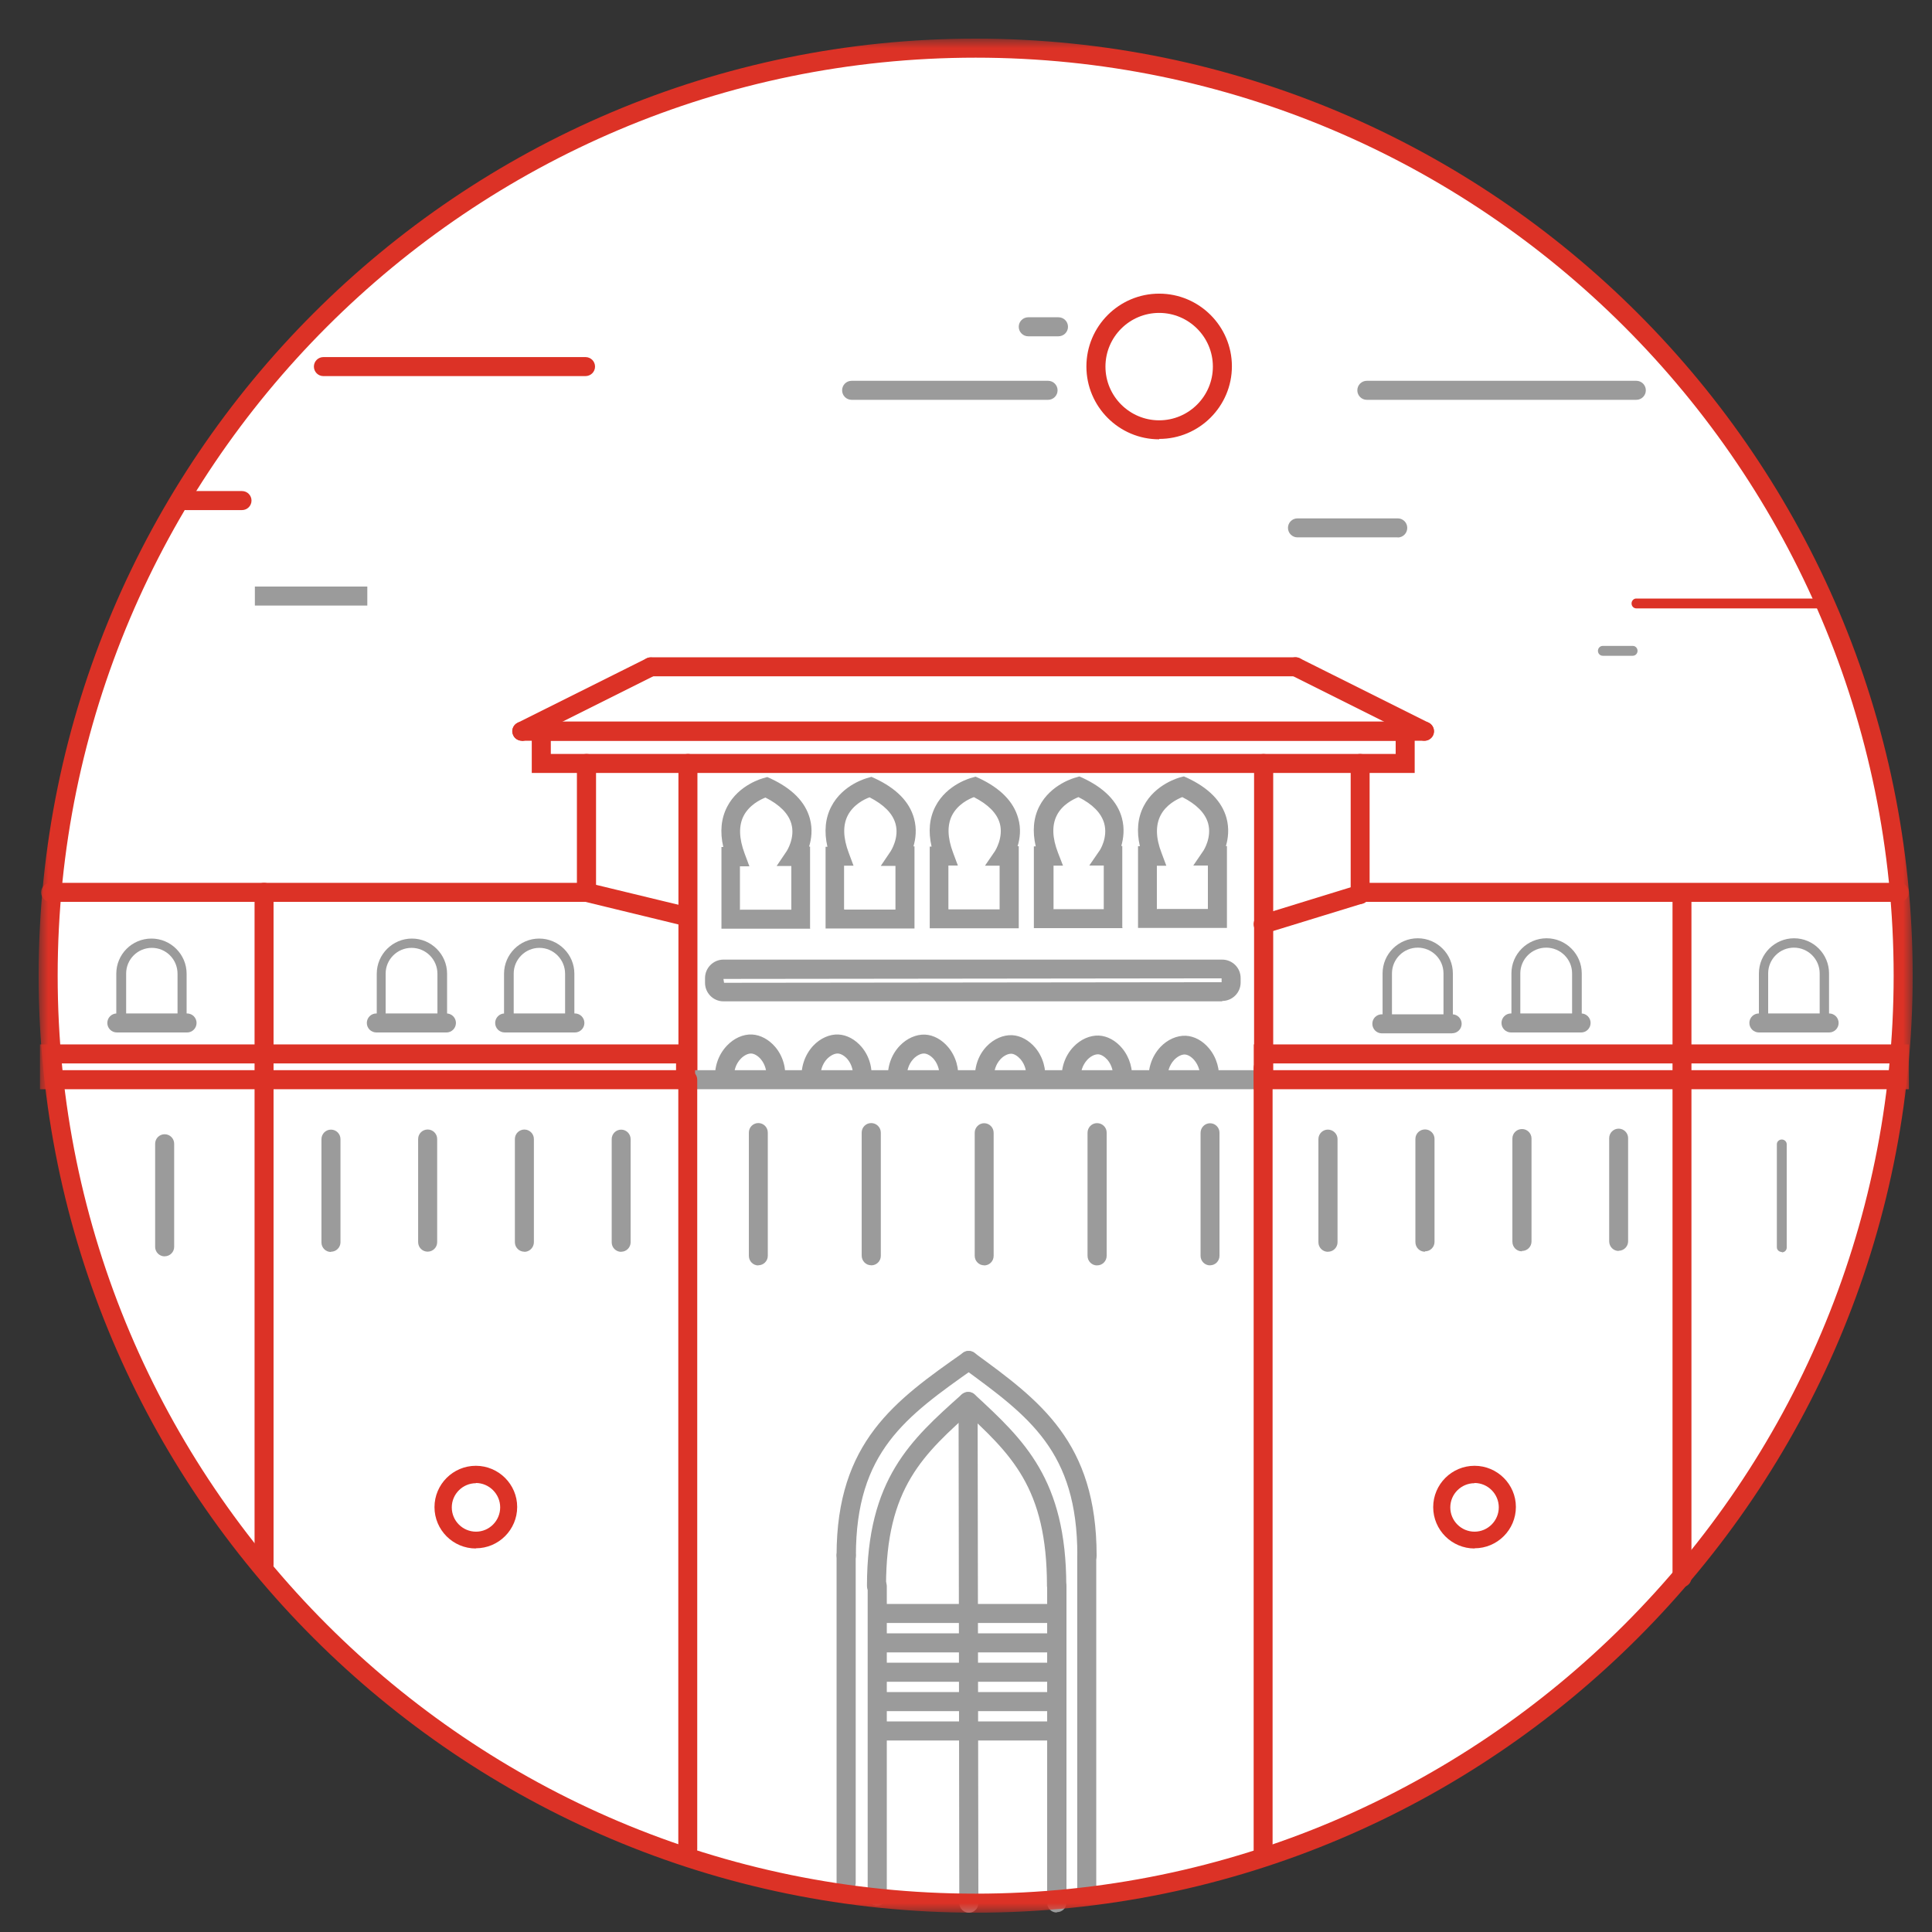 <svg xmlns="http://www.w3.org/2000/svg" width="100" height="100" xmlns:xlink="http://www.w3.org/1999/xlink"><rect width="100%" height="100%" fill="#333333" stroke="none"/><defs><path id="a" d="M0 97h97V0H0z"/></defs><g fill="none" fill-rule="evenodd" transform="translate(2 2)"><path fill="#FFF" d="M96.508 48.5c0 26.514-21.494 48.008-48.008 48.008C21.986 96.508.492 75.014.492 48.5.492 21.986 21.986.492 48.5.492c26.514 0 48.008 21.494 48.008 48.008z"/><path fill="#9B9B9B" d="M54.25 96.305c-.272 0-.492-.22-.492-.492V78.5c0-.27.22-.49.492-.49s.492.22.492.49v17.313c0 .27-.22.492-.492.492m-12.456-.35c-.273 0-.493-.22-.493-.493v-16.96c0-.272.22-.493.5-.493.27 0 .49.22.49.49v16.96c0 .27-.22.49-.49.49"/><path fill="#9B9B9B" d="M41.794 78.994c-.273 0-.493-.22-.493-.493 0-5.87 3.04-8.02 6.56-10.49.22-.15.53-.1.69.12.16.22.11.53-.12.69-3.56 2.51-6.13 4.33-6.13 9.7 0 .28-.22.5-.49.5"/><path fill="#9B9B9B" d="M54.256 78.994c-.273 0-.493-.22-.493-.493 0-5.37-2.484-7.18-5.922-9.69-.22-.16-.26-.47-.1-.69.16-.22.47-.26.69-.1 3.4 2.48 6.33 4.62 6.33 10.5 0 .28-.22.5-.49.5m-1.58 17.97c-.27 0-.49-.22-.49-.49V80.1c0-.27.22-.493.5-.493s.5.224.5.496v16.38c0 .27-.22.49-.49.49m-9.31-.333c-.27 0-.49-.22-.49-.495v-16.05c0-.272.22-.492.49-.492s.5.22.5.494V96.14c0 .273-.22.494-.49.494"/><path fill="#9B9B9B" d="M43.366 80.586c-.272 0-.492-.22-.492-.492 0-5.543 2.273-7.57 4.907-9.92.21-.18.52-.164.7.04.18.203.17.514-.04.694-2.66 2.37-4.58 4.084-4.58 9.186 0 .272-.22.492-.49.492"/><path fill="#9B9B9B" d="M52.683 80.586c-.272 0-.492-.22-.492-.492 0-5.107-1.85-6.82-4.42-9.19-.2-.186-.21-.497-.02-.697.19-.2.5-.212.7-.027 2.54 2.348 4.74 4.376 4.74 9.914 0 .272-.22.492-.49.492m-.06 1.42h-9.2c-.27 0-.49-.22-.49-.49s.22-.494.5-.494h9.19c.28 0 .5.22.5.493 0 .27-.22.492-.49.492m0 1.52h-9.19c-.27 0-.49-.22-.49-.492s.22-.493.5-.493h9.19c.27 0 .49.22.49.493 0 .27-.22.492-.49.492m0 1.52h-9.19c-.27 0-.49-.22-.49-.493 0-.272.22-.492.5-.492h9.19c.27 0 .49.22.49.492s-.22.493-.49.493m0 1.52h-9.19c-.27 0-.49-.22-.49-.493 0-.272.22-.492.49-.492h9.19c.27 0 .49.22.49.492s-.22.493-.49.493m0 1.52h-9.19c-.27 0-.49-.22-.49-.493 0-.272.22-.492.49-.492h9.19c.278 0 .498.22.498.492s-.22.493-.49.493"/><path fill="#9B9B9B" d="M48.146 97c-.272 0-.492-.22-.493-.492l-.037-25.887c0-.27.22-.49.492-.49s.493.22.493.49l.04 25.89c0 .27-.22.49-.49.49z"/><path fill="#DC3226" d="M71.733 36.34H25.016c-.272 0-.492-.22-.492-.49 0-.273.22-.494.492-.494h46.717c.272 0 .492.22.492.493 0 .27-.22.49-.492.49M33.61 54.37c-.274 0-.494-.22-.494-.493v-16.36c0-.272.22-.493.493-.493.27 0 .49.22.49.493v16.368c0 .272-.22.493-.49.493"/><path fill="#9B9B9B" d="M36.326 45.084h2.633v-2.26h-.76l.52-.77c0-.004.45-.685.24-1.42-.15-.524-.6-.98-1.34-1.353-.28.11-.84.39-1.13.95-.26.51-.24 1.16.05 1.94l.25.67h-.49v2.26zm3.618.985h-4.602v-4.23h.095c-.18-.78-.112-1.48.2-2.08.59-1.15 1.853-1.48 1.907-1.49l.17-.05.158.07c1.12.52 1.81 1.21 2.047 2.08.15.55.08 1.06-.04 1.45h.05v4.23zm1.773-.99h2.632v-2.26h-.76l.52-.77c0-.01.45-.69.24-1.42-.15-.53-.6-.98-1.34-1.36-.28.1-.84.38-1.13.94-.26.51-.24 1.16.05 1.93l.25.67h-.49v2.26zm3.617.98h-4.602v-4.23h.095c-.178-.78-.112-1.48.2-2.08.592-1.15 1.854-1.48 1.907-1.49l.17-.05.16.07c1.12.52 1.808 1.21 2.046 2.08.152.55.086 1.06-.03 1.45h.054v4.23zm1.774-.99h2.632v-2.26h-.758l.527-.77c0-.01.44-.69.24-1.42-.15-.53-.6-.98-1.34-1.36-.28.1-.84.38-1.13.94-.26.51-.24 1.16.05 1.93l.25.67h-.49v2.26zm3.617.98h-4.602v-4.23h.095c-.18-.78-.112-1.48.2-2.08.59-1.15 1.853-1.48 1.907-1.49l.17-.05.158.07c1.12.52 1.81 1.22 2.048 2.08.16.55.09 1.06-.03 1.45h.06v4.23zm1.773-.99h2.633V42.8h-.75l.53-.77c.01-.003.45-.684.24-1.42-.15-.523-.59-.98-1.33-1.352-.27.11-.84.387-1.12.944-.26.51-.24 1.16.06 1.934l.26.67h-.49v2.26zm3.617.98h-4.602v-4.23h.096c-.18-.78-.12-1.48.19-2.08.59-1.15 1.85-1.48 1.9-1.49l.17-.05.16.07c1.12.52 1.81 1.22 2.04 2.08.15.55.08 1.06-.03 1.45h.05v4.23zm1.775-.99h2.63V42.8h-.756l.526-.77c.003-.004.447-.685.24-1.42-.15-.524-.598-.98-1.336-1.353-.273.11-.84.39-1.125.95-.26.51-.25 1.16.05 1.934l.25.67h-.49v2.26zm3.616.98h-4.602V41.8H57c-.18-.78-.113-1.48.2-2.08.59-1.144 1.853-1.477 1.906-1.49l.17-.044.16.07c1.12.52 1.808 1.22 2.046 2.08.152.55.086 1.066-.03 1.46h.054v4.23zm-.276 2.61l-25.785.03.032.2 25.753-.03v-.21zm.032 1.19H35.445c-.526 0-.953-.43-.953-.96v-.24c0-.53.427-.96.953-.96h25.817c.526 0 .953.43.953.95v.24c0 .52-.427.95-.953.95z"/><mask id="b" fill="#fff"><use xlink:href="#a"/></mask><path fill="#9B9B9B" d="M33.61 54.378h29.78v-.985H33.61" mask="url(#b)"/><path fill="#9B9B9B" d="M38.64 53.946l-.978-.12c.045-.37-.057-.733-.28-1-.148-.174-.337-.288-.495-.296-.17-.007-.383.098-.553.278-.252.266-.373.64-.332 1.026l-.98.102c-.07-.673.147-1.33.597-1.806.37-.394.85-.607 1.31-.584.43.022.87.258 1.2.647.4.475.58 1.114.5 1.753m4.5 0l-.98-.12c.04-.37-.06-.733-.28-1-.15-.174-.34-.288-.5-.296-.17-.007-.38.098-.56.278-.25.266-.37.64-.33 1.026l-.98.102c-.07-.673.15-1.33.59-1.806.37-.394.86-.607 1.31-.584.44.022.87.258 1.2.647.4.475.58 1.114.5 1.753m4.49 0l-.97-.12c.04-.37-.06-.733-.28-1-.15-.174-.34-.288-.5-.296-.17-.007-.39.098-.56.278-.25.266-.37.64-.33 1.026l-.98.103c-.07-.673.15-1.332.6-1.806.37-.39.86-.6 1.31-.58.44.02.872.26 1.2.65.4.48.582 1.12.502 1.75m4.5 0l-.974-.12c.05-.37-.054-.73-.28-1-.15-.17-.334-.29-.49-.29-.17 0-.38.1-.55.28-.25.27-.37.64-.33 1.03l-.98.11c-.07-.67.14-1.33.59-1.8.37-.39.86-.6 1.32-.58.43.02.87.26 1.2.65.4.48.58 1.12.5 1.75m4.5 0l-.98-.12c.044-.37-.06-.73-.28-1-.15-.17-.34-.29-.496-.29-.175 0-.38.1-.55.28-.25.27-.376.64-.336 1.03l-.98.1c-.07-.67.15-1.33.6-1.8.37-.39.86-.6 1.312-.58.438.02.875.26 1.2.65.4.48.58 1.11.505 1.75m4.5 0l-.98-.12c.05-.37-.056-.73-.28-1-.147-.18-.336-.29-.49-.3-.17-.01-.388.1-.558.28-.25.27-.37.64-.33 1.03l-.98.11c-.07-.67.15-1.33.6-1.81.37-.39.86-.6 1.313-.58.44.02.877.26 1.2.65.4.477.58 1.116.507 1.755m12.07-2.53h-3.63c-.272 0-.492-.22-.492-.496s.22-.49.493-.49h3.64c.27 0 .49.22.49.49s-.22.492-.494.492" mask="url(#b)"/><path fill="#9B9B9B" d="M70.05 50.948l-.002-.03v-2.535c0-.735.598-1.333 1.334-1.333.735 0 1.333.598 1.333 1.333v2.534l-.003.03h.485l.003-.03v-2.534c0-1.002-.816-1.818-1.818-1.818-1.003 0-1.82.816-1.82 1.818v2.534c0 .01.004.02.004.03h.485zm6.644 0l-.003-.03v-2.535c0-.735.6-1.333 1.34-1.333.74 0 1.34.598 1.34 1.333v2.564h.49l.01-.03v-2.534c0-1.002-.82-1.818-1.82-1.818s-1.82.816-1.82 1.818v2.534l.01.03h.49z" mask="url(#b)"/><path fill="#9B9B9B" d="M79.843 51.44H76.21c-.273 0-.493-.22-.493-.492s.22-.492.492-.492h3.63c.27 0 .49.22.49.492s-.22.493-.49.493m-75.31-.49v-2.56c0-.73.59-1.33 1.33-1.33s1.33.6 1.33 1.34v2.54l-.01.03h.48V48.4c0-1.003-.82-1.82-1.82-1.82-1.01 0-1.82.816-1.82 1.82v2.562h.48z" mask="url(#b)"/><path fill="#9B9B9B" d="M7.682 51.44H4.048c-.273 0-.493-.22-.493-.492s.22-.492.493-.492h3.634c.272 0 .492.22.492.492s-.22.493-.492.493m10.282-.49l-.003-.03v-2.53c0-.73.6-1.33 1.34-1.33s1.34.6 1.34 1.34v2.57h.49l.01-.03V48.4c0-1.003-.82-1.82-1.82-1.82s-1.82.816-1.82 1.82v2.532l.01.03H18z" mask="url(#b)"/><path fill="#9B9B9B" d="M21.113 51.44H17.48c-.273 0-.493-.22-.493-.492s.22-.492.492-.492h3.63c.27 0 .49.22.49.492s-.22.493-.49.493m3.49-.49l-.01-.03v-2.53c0-.73.6-1.33 1.33-1.33.73 0 1.33.6 1.33 1.34v2.57h.48V48.4c0-1.003-.82-1.82-1.82-1.82s-1.82.817-1.82 1.82v2.563h.48z" mask="url(#b)"/><path fill="#9B9B9B" d="M27.756 51.44h-3.634c-.272 0-.492-.22-.492-.492s.22-.492.492-.492h3.634c.272 0 .492.22.492.492s-.22.493-.492.493" mask="url(#b)"/><path fill="#DC3226" d="M65.06 33.005H31.69c-.272 0-.492-.22-.492-.492s.22-.492.492-.492h33.37c.272 0 .492.22.492.5 0 .27-.22.49-.493.49" mask="url(#b)"/><path fill="#DC3226" d="M71.733 36.34c-.074 0-.15-.016-.22-.05l-6.674-3.336c-.25-.122-.35-.418-.22-.66.12-.244.41-.343.66-.22l6.67 3.334c.24.122.34.418.22.66-.09.173-.26.273-.44.273m-46.72 0c-.18 0-.36-.1-.44-.27-.13-.24-.03-.54.22-.66l6.67-3.33c.24-.12.54-.02.66.22s.02.54-.22.66l-6.68 3.34c-.07.04-.15.05-.22.05" mask="url(#b)"/><path fill="#DC3226" d="M26.51 37.024h43.73v-.683H26.51v.69zm-.986.985h45.7v-2.66h-45.7V38z" mask="url(#b)"/><path fill="#DC3226" d="M28.353 44.68c-.272 0-.492-.22-.492-.492v-6.672c0-.27.22-.492.5-.492.27 0 .49.22.49.492v6.672c0 .272-.22.492-.49.492m40.04.11c-.27 0-.49-.22-.49-.492v-6.78c0-.274.22-.494.49-.494s.49.22.49.493v6.78c0 .273-.22.494-.49.494m-5 9.59c-.27 0-.49-.22-.49-.49V37.52c0-.273.22-.494.49-.494s.5.22.5.493v16.36c0 .27-.22.49-.49.49" mask="url(#b)"/><path fill="#DC3226" d="M33.36 45.894c-.04 0-.078-.005-.117-.014l-5.002-1.214c-.26-.064-.42-.33-.36-.594.07-.265.33-.428.6-.363l5 1.21c.27.06.43.33.37.59-.05.22-.25.37-.48.37" mask="url(#b)"/><path fill="#DC3226" d="M28.357 44.68H.62c-.272 0-.493-.22-.493-.492s.22-.493.493-.493h27.737c.272 0 .492.22.492.493 0 .272-.22.492-.5.492m35.03 1.65c-.21 0-.41-.135-.47-.347-.08-.26.06-.535.32-.615l5-1.54c.26-.08.53.066.62.326.08.26-.07.535-.33.615l-5.01 1.54c-.05.01-.1.02-.15.02" mask="url(#b)"/><path fill="#DC3226" d="M96.313 44.68H68.396c-.272 0-.492-.22-.492-.492s.22-.493.492-.493h27.917c.272 0 .492.22.492.493 0 .272-.22.492-.492.492m-32.43 8.713H95.82v-.35H63.883v.35zm-.985.985h33.907v-2.32H62.898v2.32zm-61.843-.985h31.937v-.35H1.055v.35zm-.985.985h33.907v-2.32H.07v2.32z" mask="url(#b)"/><path fill="#DC3226" d="M11.67 79.49c-.274 0-.494-.22-.494-.49V44.187c0-.272.22-.493.493-.493.27 0 .49.22.49.493v34.81c0 .273-.22.493-.49.493m21.94 14.717c-.28 0-.5-.22-.5-.492v-39.83c0-.27.22-.492.49-.492s.49.22.49.493v39.83c0 .27-.22.49-.49.49m29.78.344c-.27 0-.49-.22-.49-.492v-40.78c0-.273.22-.494.49-.494s.49.22.49.493v40.78c0 .273-.22.494-.49.494m21.69-14.39c-.27 0-.5-.22-.5-.49V44.3c0-.274.22-.494.49-.494s.49.22.49.493v35.36c0 .27-.22.49-.49.49" mask="url(#b)"/><path fill="#9B9B9B" d="M15.13 62.802c-.272 0-.492-.22-.492-.493v-5.34c0-.28.22-.5.492-.5.273 0 .493.22.493.49v5.34c0 .27-.22.49-.493.49m-8.607.24c-.273 0-.493-.22-.493-.49V57.2c0-.272.22-.492.493-.492.272 0 .492.22.492.492v5.336c0 .27-.22.49-.492.49m13.613-.24c-.272 0-.493-.22-.493-.493v-5.34c0-.27.22-.49.493-.49.272 0 .492.22.492.492v5.34c0 .27-.22.49-.492.49m5.004.003c-.27 0-.49-.22-.49-.493v-5.34c0-.27.22-.49.49-.49.274 0 .494.22.494.49v5.34c0 .27-.22.5-.493.5m5.01 0c-.27 0-.49-.22-.49-.493v-5.34c0-.272.22-.492.49-.492s.49.22.49.493V62.3c0 .27-.22.49-.49.49m36.58.003c-.27 0-.49-.22-.49-.493v-5.34c0-.272.22-.492.49-.492s.5.22.5.492v5.337c0 .27-.22.492-.49.492m5.01 0c-.27 0-.49-.22-.49-.5v-5.34c0-.27.22-.49.5-.49.27 0 .49.22.49.49v5.33c0 .27-.22.49-.49.49m5.01 0c-.27 0-.49-.22-.49-.5v-5.34c0-.27.22-.49.5-.49.27 0 .49.22.49.49v5.33c0 .27-.22.49-.49.49m5 0c-.27 0-.49-.22-.49-.5v-5.34c0-.27.22-.49.49-.49s.49.22.49.49v5.34c0 .27-.22.49-.49.49m-44.53.76c-.27 0-.49-.22-.49-.5v-6.38c0-.27.22-.49.49-.49s.49.22.49.49V63c0 .27-.22.49-.49.49m5.84 0c-.27 0-.49-.22-.49-.5v-6.37c0-.27.22-.49.49-.49.28 0 .5.226.5.497v6.376c0 .27-.22.49-.49.49m5.84 0c-.27 0-.49-.22-.49-.493v-6.37c0-.27.22-.493.49-.493s.49.225.49.496v6.372c0 .273-.22.493-.49.493m5.84 0c-.27 0-.49-.22-.49-.5v-6.37c0-.27.22-.495.49-.495.28 0 .5.22.5.49V63c0 .275-.22.495-.49.495m5.84 0c-.27 0-.49-.22-.49-.49v-6.37c0-.27.22-.496.49-.496s.49.22.49.49V63c0 .272-.22.492-.49.492" mask="url(#b)"/><path fill="#FF5252" d="M74.322 74.524c-.828 0-1.5.673-1.5 1.5 0 .828.672 1.5 1.5 1.5s1.5-.672 1.5-1.5c0-.827-.672-1.5-1.5-1.5m0 3.393c-1.044 0-1.893-.85-1.893-1.893 0-1.043.84-1.892 1.89-1.892s1.89.85 1.89 1.892c0 1.044-.85 1.893-1.9 1.893" mask="url(#b)"/><path fill="#DC3226" d="M74.322 74.77c-.692 0-1.255.563-1.255 1.254 0 .692.563 1.255 1.255 1.255s1.255-.57 1.255-1.26c0-.69-.563-1.26-1.255-1.26m0 3.39c-1.18 0-2.14-.96-2.14-2.14 0-1.18.96-2.14 2.14-2.14 1.18 0 2.14.96 2.14 2.13 0 1.18-.96 2.14-2.14 2.14" mask="url(#b)"/><path fill="#FF5252" d="M22.64 74.524c-.83 0-1.503.673-1.503 1.5 0 .828.674 1.5 1.502 1.5.82 0 1.5-.672 1.5-1.5 0-.827-.68-1.5-1.5-1.5m0 3.393c-1.05 0-1.9-.85-1.9-1.893 0-1.043.85-1.892 1.89-1.892s1.89.85 1.89 1.892c0 1.044-.85 1.893-1.89 1.893" mask="url(#b)"/><path fill="#DC3226" d="M22.64 74.77c-.693 0-1.256.563-1.256 1.254 0 .692.563 1.255 1.255 1.255.69 0 1.25-.57 1.25-1.26 0-.69-.57-1.26-1.26-1.26m0 3.39c-1.18 0-2.14-.96-2.14-2.14 0-1.18.96-2.14 2.14-2.14 1.18 0 2.14.96 2.14 2.13 0 1.18-.96 2.14-2.14 2.14" mask="url(#b)"/><path fill="#9B9B9B" d="M82.695 18.695H68.747c-.272 0-.492-.22-.492-.493 0-.272.22-.492.492-.492h13.948c.273 0 .493.22.493.492s-.22.493-.493.493m-30.448 0H42.08c-.272 0-.492-.22-.492-.493 0-.272.22-.492.492-.492h10.167c.273 0 .493.22.493.492s-.22.493-.493.493m.54-3.288h-1.565c-.27 0-.492-.22-.492-.492s.22-.493.492-.493h1.565c.272 0 .492.22.492.493 0 .272-.22.492-.5.492m29.74 16.536h-1.56c-.14 0-.25-.114-.25-.255 0-.14.11-.255.24-.255h1.57c.13 0 .24.114.24.255 0 .14-.11.255-.25.255" mask="url(#b)"/><path fill="#DC3226" d="M92.318 29.49h-9.623c-.136 0-.246-.114-.246-.255 0-.14.11-.255.24-.255h9.62c.13 0 .24.114.24.255 0 .14-.11.255-.25.255" mask="url(#b)"/><path fill="#9B9B9B" d="M70.35 25.814h-5.193c-.272 0-.492-.22-.492-.493 0-.27.22-.49.492-.49h5.192c.27 0 .49.22.49.49 0 .28-.22.5-.5.5" mask="url(#b)"/><path fill="#DC3226" d="M28.307 17.467h-13.57c-.27 0-.49-.22-.49-.492s.22-.492.49-.492h13.57c.272 0 .492.22.492.492s-.22.492-.5.492m-17.78 6.935H7.61c-.27 0-.49-.22-.49-.492s.22-.493.49-.493h2.916c.272 0 .492.22.492.493 0 .27-.22.492-.492.492" mask="url(#b)"/><path fill="#9B9B9B" d="M11.192 29.344h5.82v-.985h-5.82" mask="url(#b)"/><path fill="#DC3226" d="M57.998 14.196c-1.533 0-2.78 1.246-2.78 2.78 0 1.532 1.247 2.78 2.78 2.78 1.533 0 2.78-1.248 2.78-2.78 0-1.534-1.247-2.78-2.78-2.78m0 6.543c-2.077 0-3.766-1.69-3.766-3.77s1.69-3.77 3.766-3.77c2.077 0 3.765 1.69 3.765 3.76s-1.688 3.76-3.765 3.76" mask="url(#b)"/><path fill="#DC3226" d="M48.5.985C22.3.985.985 22.3.985 48.5S22.3 96.015 48.5 96.015 96.015 74.7 96.015 48.5 74.7.985 48.5.985M48.5 97C21.757 97 0 75.243 0 48.5S21.757 0 48.5 0 97 21.757 97 48.5 75.243 97 48.5 97" mask="url(#b)"/><path fill="#9B9B9B" d="M89.523 50.948l-.003-.03v-2.535c0-.735.597-1.333 1.333-1.333s1.333.598 1.333 1.333v2.534l-.003.03h.485l.003-.03v-2.534c0-1.002-.81-1.818-1.81-1.818s-1.82.816-1.82 1.818v2.534l.01.03h.49z" mask="url(#b)"/><path fill="#9B9B9B" d="M92.67 51.44h-3.63c-.273 0-.493-.22-.493-.492s.22-.492.493-.492h3.633c.274 0 .494.22.494.492s-.22.493-.493.493m-2.45 11.36c-.14 0-.254-.11-.254-.24v-5.34c0-.13.114-.24.255-.24.14 0 .256.11.256.25v5.34c0 .14-.11.25-.25.25" mask="url(#b)"/></g></svg>